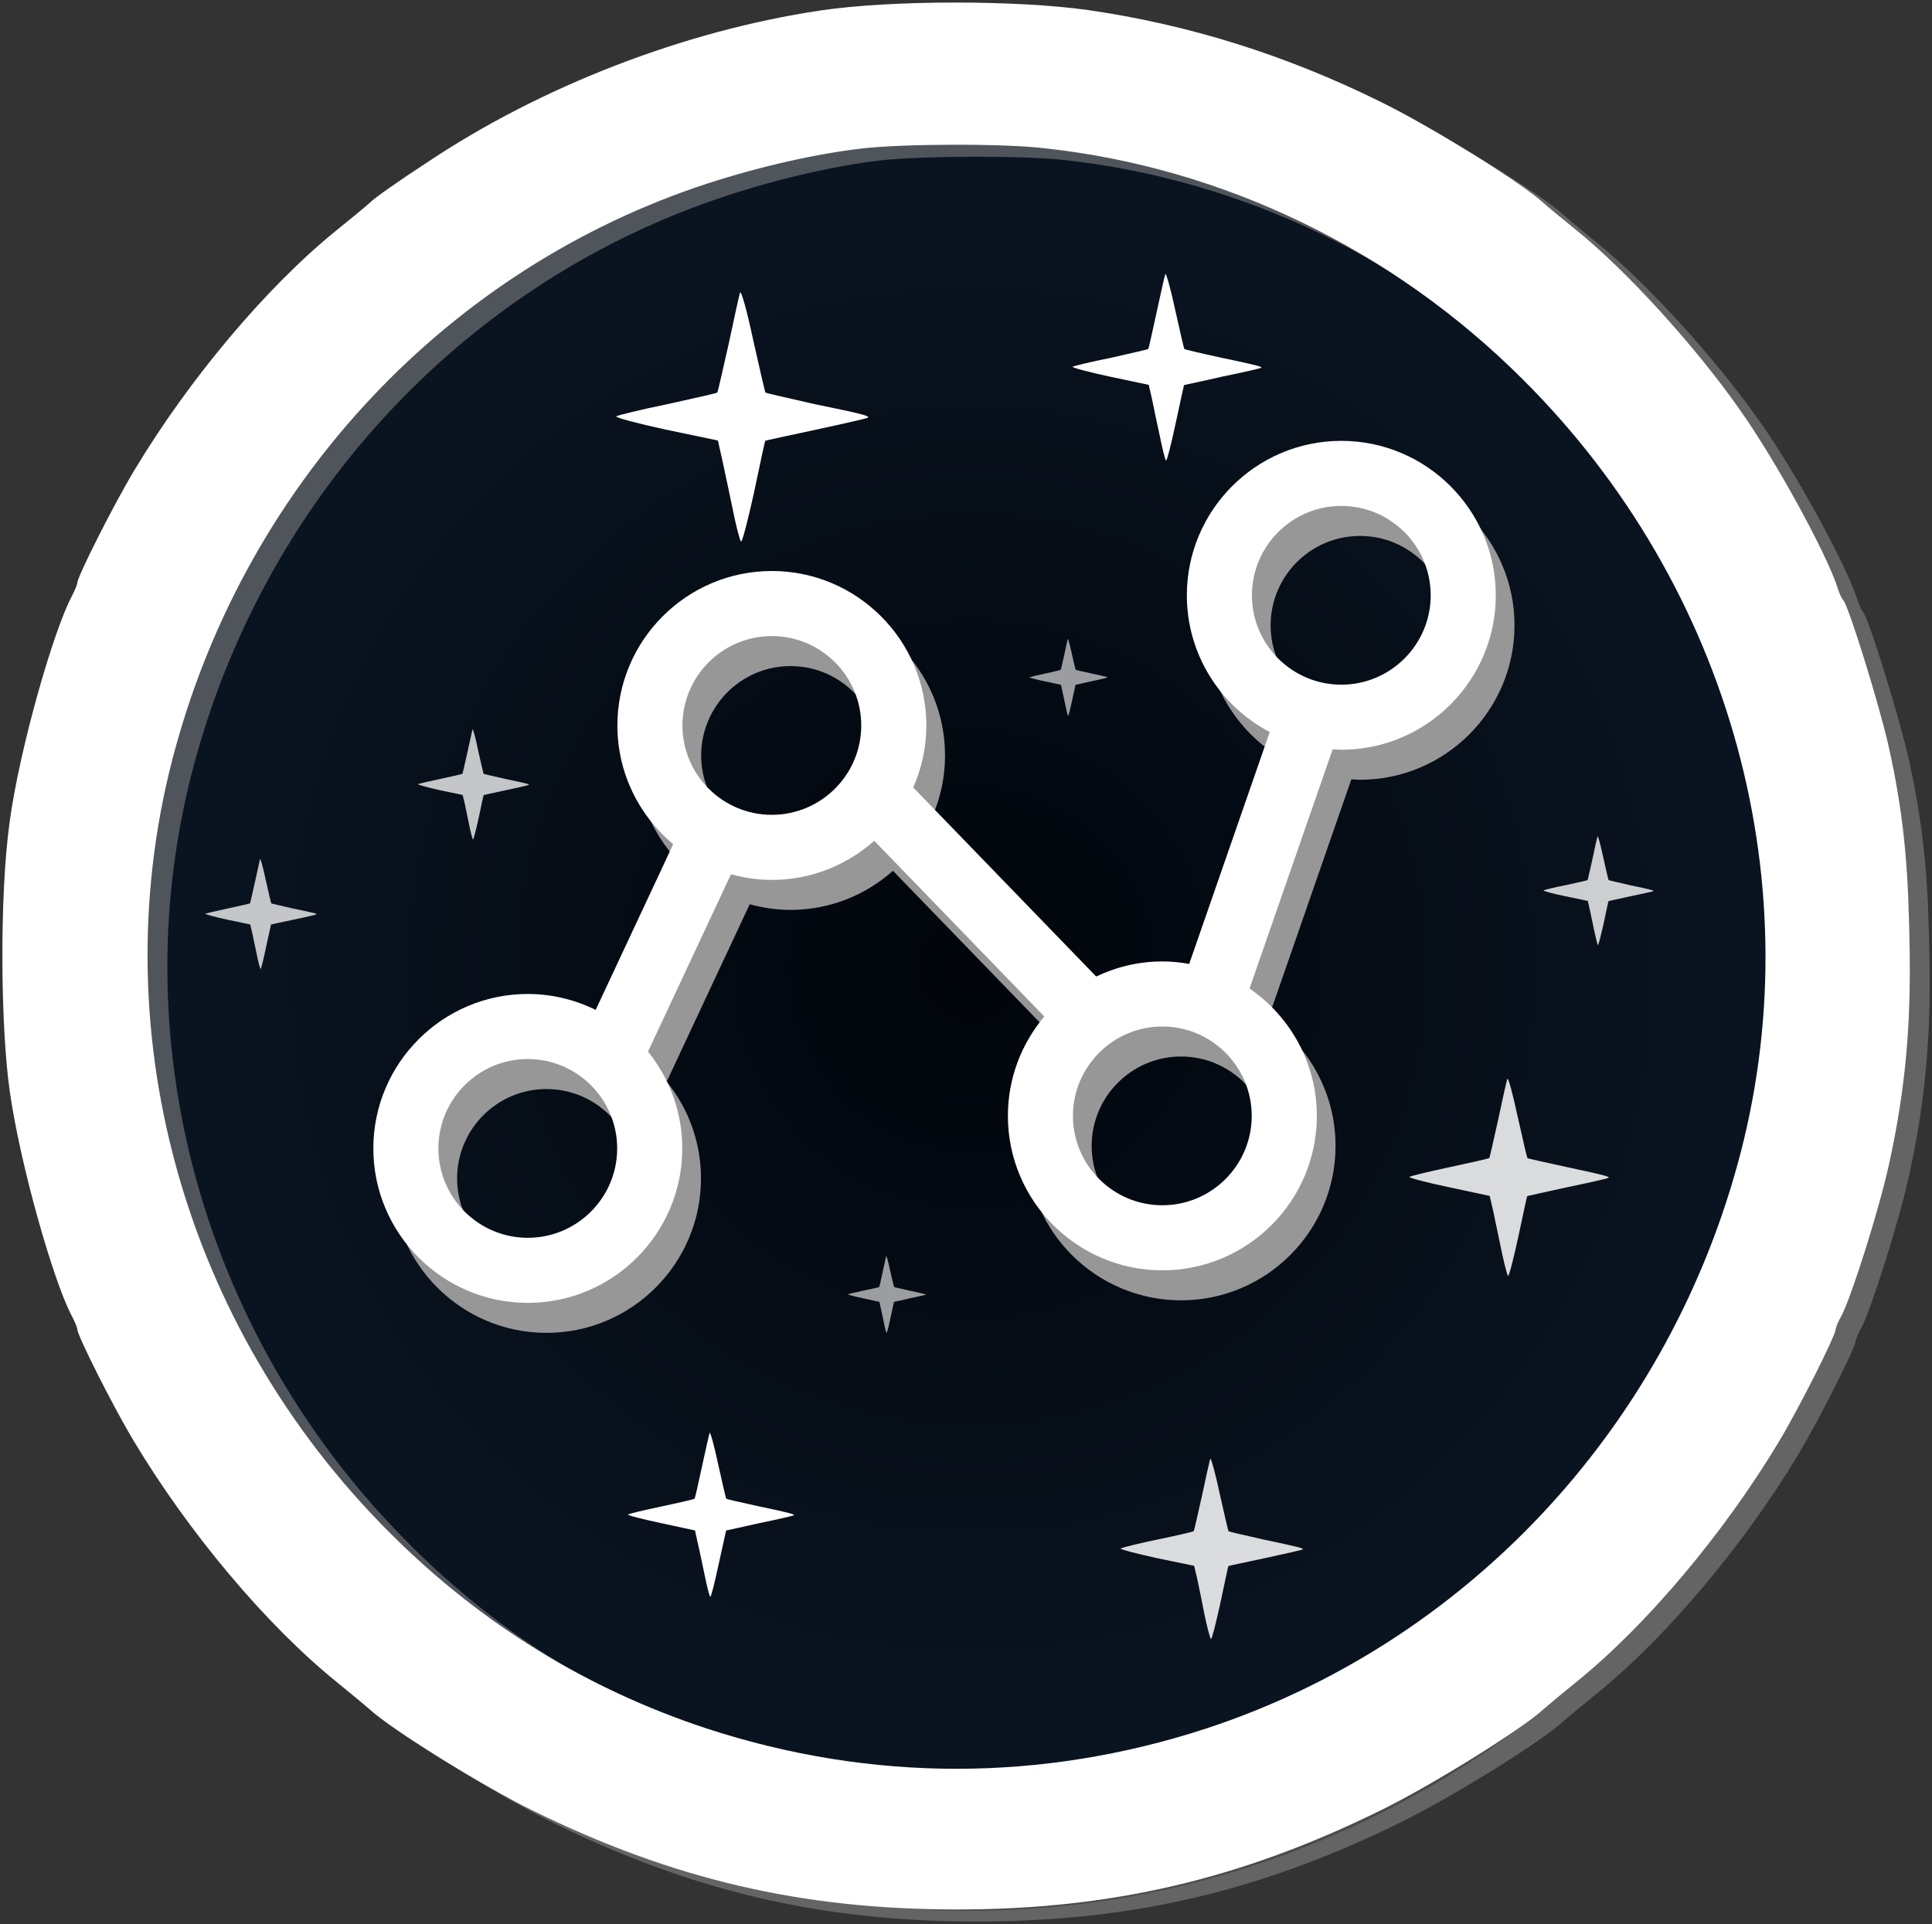 <?xml version="1.0" encoding="UTF-8" standalone="no"?>
<svg
   fill="#000000"
   version="1.1"
   id="Layer_1"
   width="845.713"
   height="842.349"
   viewBox="0 0 76.114 75.811"
   enable-background="new 0 0 72 72"
   sodipodi:docname="classic-icon (kopie).svg"
   inkscape:version="1.2.2 (b0a8486541, 2022-12-01)"
   xmlns:inkscape="http://www.inkscape.org/namespaces/inkscape"
   xmlns:sodipodi="http://sodipodi.sourceforge.net/DTD/sodipodi-0.dtd"
   xmlns="http://www.w3.org/2000/svg"
   xmlns:svg="http://www.w3.org/2000/svg">
  <rect x="0" y="0" width="76.114" height="75.811" fill="#333333" stroke="none"/>
  <sodipodi:namedview
     id="namedview34"
     pagecolor="#ffffff"
     bordercolor="#666666"
     borderopacity="1.0"
     inkscape:showpageshadow="2"
     inkscape:pageopacity="0.0"
     inkscape:pagecheckerboard="0"
     inkscape:deskcolor="#d1d1d1"
     showgrid="false"
     inkscape:zoom="0.49741846"
     inkscape:cx="94.487849"
     inkscape:cy="790.07925"
     inkscape:window-width="1920"
     inkscape:window-height="1008"
     inkscape:window-x="0"
     inkscape:window-y="0"
     inkscape:window-maximized="1"
     inkscape:current-layer="Layer_1" />
  <defs
     id="defs5">
    <radialGradient
       gradientUnits="userSpaceOnUse"
       cx="254.9"
       cy="255.633"
       r="238.439"
       id="gradient-1"
       gradientTransform="matrix(0.15,0,0,0.15,0.034,-0.164)">
      <stop
         offset="0"
         style="stop-color: rgb(1, 5, 11);"
         id="stop2" />
      <stop
         offset="1"
         style="stop-color: rgb(11, 22, 36);"
         id="stop4" />
    </radialGradient>
  </defs>
  <ellipse
     style="fill:url(#gradient-1);fill-rule:nonzero;stroke:#000000;stroke-width:2.055;paint-order:fill"
     cx="38.161"
     cy="38.068"
     rx="35.663"
     ry="36.195"
     id="ellipse9" />
  <path
     d="M 33.105,0.878 C 27.742,1.688 22.075,3.88 17.581,6.88 16.514,7.593 15.516,8.294 15.35,8.451 15.191,8.6 14.589,9.104 14.037,9.557 11.271,11.79 8.22,15.424 6.076,18.988 c -0.79,1.323 -2.241,4.197 -2.241,4.455 0,0.06 -0.108,0.287 -0.239,0.542 -0.72,1.364 -2.034,5.975 -2.438,8.879 -0.414,3.031 -0.335,8.146 0,10.566 0.414,2.894 1.718,7.515 2.438,8.879 0.13,0.226 0.239,0.484 0.239,0.542 0,0.248 1.451,3.12 2.241,4.445 2.144,3.564 5.195,7.207 7.961,9.44 0.552,0.453 1.154,0.947 1.313,1.096 0.838,0.781 4.433,3.012 6.419,3.978 5.52,2.718 10.604,3.901 16.698,3.901 6.094,0 11.18,-1.183 16.7,-3.901 1.983,-0.966 5.578,-3.197 6.414,-3.978 0.161,-0.149 0.761,-0.643 1.32,-1.096 2.759,-2.234 5.812,-5.877 7.954,-9.44 0.793,-1.325 2.246,-4.197 2.246,-4.445 0,-0.058 0.104,-0.316 0.236,-0.542 0.395,-0.771 1.482,-4.197 1.863,-5.944 0.677,-3.053 0.86,-5.6 0.817,-8.416 -0.043,-2.812 -0.14,-4.966 -0.817,-8.028 -0.366,-1.638 -1.557,-5.479 -1.79,-5.795 -0.072,-0.07 -0.176,-0.306 -0.234,-0.494 C 72.763,22.308 70.725,18.563 69.301,16.568 67.554,14.092 64.867,11.138 62.901,9.557 62.342,9.104 61.742,8.6 61.581,8.451 60.744,7.68 57.15,5.449 55.167,4.483 51.425,2.625 47.61,1.439 43.632,0.868 40.799,0.473 35.9,0.473 33.105,0.878 Z m 8.857,5.431 c 7.012,0.771 13.691,4 18.796,9.086 8.248,8.204 11.491,20.076 8.467,30.998 -2.906,10.517 -10.787,18.852 -20.924,22.189 -6.477,2.113 -13.192,2.113 -19.671,0 C 23.921,67.02 19.745,64.454 16.179,60.891 7.924,52.682 4.683,40.813 7.705,29.9 10.608,19.373 18.48,11.039 28.631,7.711 30.706,7.029 32.946,6.516 34.794,6.309 c 1.619,-0.169 5.52,-0.188 7.168,0 z"
     style="fill:#979797;fill-opacity:0.5;stroke-width:2.055"
     id="path11" />
  <path
     d="m 62.937,32.96 c -0.017,0.041 -0.106,0.434 -0.2,0.889 -0.099,0.446 -0.183,0.819 -0.193,0.829 -0.014,0.012 -0.398,0.099 -0.858,0.198 -0.46,0.089 -0.858,0.188 -0.877,0.207 -0.019,0.022 0.361,0.13 0.853,0.229 l 0.892,0.186 0.075,0.328 c 0.039,0.188 0.12,0.561 0.178,0.848 0.06,0.287 0.125,0.545 0.145,0.564 0.019,0.019 0.118,-0.366 0.224,-0.841 0.104,-0.492 0.186,-0.887 0.193,-0.887 0.005,-0.012 0.4,-0.089 0.877,-0.198 0.477,-0.099 0.879,-0.188 0.889,-0.198 0.029,-0.031 -0.08,-0.06 -0.935,-0.239 -0.446,-0.108 -0.817,-0.186 -0.826,-0.198 -0.012,-0.01 -0.104,-0.414 -0.214,-0.908 -0.104,-0.482 -0.202,-0.848 -0.222,-0.81 z"
     style="fill:#ffffff;fill-opacity:0.79;stroke-width:2.987"
     id="path47">
    <title
       id="title45">Star</title>
  </path>
  <path
     d="m 10.244,33.849 c -0.01,0.039 -0.099,0.453 -0.198,0.896 -0.099,0.455 -0.188,0.841 -0.198,0.851 -0.012,0.01 -0.405,0.099 -0.87,0.198 -0.463,0.099 -0.87,0.198 -0.889,0.207 -0.019,0.019 0.366,0.128 0.87,0.236 l 0.899,0.188 0.08,0.337 c 0.039,0.176 0.118,0.561 0.178,0.848 0.058,0.296 0.128,0.545 0.147,0.573 0.019,0.019 0.118,-0.366 0.217,-0.86 0.108,-0.482 0.198,-0.899 0.198,-0.899 0.01,0 0.414,-0.087 0.889,-0.188 0.484,-0.099 0.889,-0.195 0.899,-0.207 0.029,-0.029 -0.08,-0.058 -0.94,-0.236 -0.453,-0.108 -0.829,-0.188 -0.838,-0.198 -0.01,-0.01 -0.108,-0.424 -0.217,-0.918 -0.108,-0.494 -0.207,-0.87 -0.226,-0.829 z"
     style="fill:#ffffff;fill-opacity:0.76;stroke-width:6.066"
     id="path59">
    <title
       id="title57">Star</title>
  </path>
  <path
     d="m 45.909,10.8 c -0.029,0.067 -0.178,0.759 -0.345,1.52 -0.169,0.769 -0.308,1.412 -0.325,1.431 -0.031,0.019 -0.682,0.169 -1.472,0.347 -0.79,0.157 -1.472,0.325 -1.511,0.354 -0.031,0.029 0.622,0.207 1.46,0.386 l 1.54,0.325 0.13,0.564 c 0.06,0.306 0.198,0.957 0.306,1.451 0.099,0.494 0.207,0.93 0.246,0.969 0.031,0.029 0.198,-0.622 0.376,-1.453 0.178,-0.829 0.328,-1.52 0.335,-1.52 0.012,-0.01 0.692,-0.147 1.504,-0.335 0.819,-0.169 1.511,-0.325 1.53,-0.347 0.048,-0.048 -0.137,-0.096 -1.6,-0.405 -0.771,-0.166 -1.402,-0.316 -1.422,-0.335 -0.019,-0.019 -0.178,-0.711 -0.366,-1.559 -0.178,-0.831 -0.357,-1.463 -0.386,-1.393 z"
     style="fill:#ffffff;stroke-width:2.972"
     id="path103">
    <title
       id="title101">Star</title>
  </path>
  <path
     d="m 27.954,56.457 c -0.019,0.065 -0.154,0.665 -0.301,1.34 -0.145,0.675 -0.272,1.248 -0.292,1.258 -0.017,0.017 -0.602,0.154 -1.294,0.301 -0.692,0.145 -1.294,0.289 -1.323,0.318 -0.036,0.027 0.547,0.183 1.287,0.337 l 1.349,0.292 0.108,0.492 c 0.065,0.265 0.183,0.848 0.275,1.277 0.089,0.436 0.183,0.81 0.217,0.846 0.029,0.029 0.173,-0.545 0.33,-1.275 0.164,-0.73 0.292,-1.34 0.301,-1.34 0,0 0.6,-0.128 1.32,-0.292 0.72,-0.145 1.32,-0.292 1.34,-0.301 0.046,-0.046 -0.118,-0.092 -1.405,-0.364 -0.672,-0.147 -1.238,-0.275 -1.255,-0.292 -0.01,-0.01 -0.157,-0.629 -0.32,-1.366 -0.154,-0.74 -0.311,-1.287 -0.337,-1.231 z"
     style="fill:#ffffff;stroke-width:3.435"
     id="path103-3">
    <title
       id="title101-5">Star</title>
  </path>
  <path
     d="m 34.913,49.487 c -0.01,0.031 -0.07,0.318 -0.14,0.634 -0.067,0.316 -0.128,0.583 -0.137,0.59 -0.01,0.012 -0.287,0.07 -0.612,0.14 -0.325,0.07 -0.602,0.137 -0.622,0.149 -0.01,0.007 0.255,0.087 0.612,0.157 l 0.631,0.14 0.051,0.226 c 0.029,0.128 0.089,0.405 0.128,0.602 0.039,0.207 0.089,0.386 0.099,0.395 0.019,0.019 0.089,-0.258 0.159,-0.593 0.077,-0.347 0.137,-0.631 0.137,-0.631 0.01,0 0.287,-0.06 0.622,-0.14 0.335,-0.07 0.622,-0.137 0.631,-0.137 0.022,-0.019 -0.058,-0.041 -0.66,-0.169 C 35.496,50.771 35.228,50.723 35.228,50.711 c -0.01,-0.007 -0.08,-0.294 -0.159,-0.641 -0.067,-0.345 -0.147,-0.612 -0.157,-0.583 z"
     style="fill:#ffffff;fill-opacity:0.6;stroke-width:3.279"
     id="path115">
    <title
       id="title113">Star</title>
  </path>
  <path
     d="m 47.676,57.479 c -0.019,0.067 -0.169,0.73 -0.325,1.47 -0.169,0.742 -0.306,1.373 -0.325,1.383 -0.022,0.022 -0.653,0.169 -1.424,0.328 -0.761,0.157 -1.422,0.325 -1.451,0.354 -0.039,0.029 0.602,0.198 1.412,0.376 l 1.482,0.306 0.128,0.542 c 0.06,0.296 0.198,0.94 0.287,1.414 0.099,0.472 0.207,0.887 0.246,0.928 0.031,0.029 0.195,-0.602 0.369,-1.402 0.171,-0.8 0.311,-1.472 0.32,-1.472 0.007,-0.01 0.665,-0.149 1.455,-0.316 0.79,-0.169 1.455,-0.325 1.472,-0.337 0.048,-0.048 -0.133,-0.096 -1.547,-0.393 -0.74,-0.169 -1.357,-0.306 -1.373,-0.328 -0.017,-0.01 -0.173,-0.689 -0.354,-1.501 -0.171,-0.81 -0.342,-1.412 -0.371,-1.352 z"
     style="fill:#ffffff;fill-opacity:0.85;stroke-width:6.828"
     id="path135">
    <title
       id="title133">Star</title>
  </path>
  <path
     d="m 29.154,11.528 c -0.029,0.092 -0.234,1.01 -0.448,2.029 -0.234,1.022 -0.422,1.891 -0.451,1.911 -0.027,0.027 -0.908,0.224 -1.966,0.458 -1.055,0.214 -1.966,0.441 -2.012,0.479 -0.046,0.046 0.834,0.279 1.956,0.523 l 2.05,0.429 0.169,0.752 c 0.094,0.412 0.27,1.282 0.412,1.944 0.13,0.658 0.279,1.229 0.328,1.284 0.046,0.046 0.272,-0.834 0.516,-1.94 0.234,-1.113 0.429,-2.029 0.439,-2.029 0.01,-0.012 0.918,-0.207 2.012,-0.441 1.087,-0.234 2.012,-0.448 2.031,-0.467 0.077,-0.075 -0.176,-0.142 -2.132,-0.545 -1.022,-0.234 -1.872,-0.422 -1.901,-0.448 -0.019,-0.019 -0.234,-0.954 -0.487,-2.079 -0.234,-1.113 -0.467,-1.954 -0.516,-1.86 z"
     style="fill:#ffffff;stroke-width:4.397"
     id="path143">
    <title
       id="title141">Star</title>
  </path>
  <path
     d="m 59.383,42.509 c -0.027,0.07 -0.188,0.8 -0.361,1.61 -0.178,0.81 -0.333,1.491 -0.349,1.511 -0.027,0.019 -0.718,0.178 -1.557,0.357 -0.836,0.178 -1.557,0.354 -1.593,0.386 -0.036,0.029 0.658,0.217 1.547,0.402 l 1.619,0.347 0.137,0.593 c 0.07,0.325 0.214,1.017 0.323,1.542 0.108,0.52 0.224,0.966 0.26,1.017 0.036,0.039 0.217,-0.663 0.405,-1.532 0.19,-0.877 0.342,-1.61 0.352,-1.61 0.007,-0.01 0.728,-0.166 1.593,-0.357 0.863,-0.176 1.593,-0.345 1.61,-0.364 0.055,-0.051 -0.145,-0.108 -1.691,-0.436 -0.81,-0.176 -1.484,-0.325 -1.504,-0.345 -0.017,-0.019 -0.188,-0.759 -0.386,-1.648 -0.19,-0.879 -0.369,-1.552 -0.405,-1.472 z"
     style="fill:#ffffff;fill-opacity:0.85;stroke-width:3.377"
     id="path163">
    <title
       id="title161">Star</title>
  </path>
  <path
     d="M 32.325,0.413 C 26.952,1.213 21.294,3.406 16.801,6.417 c -1.077,0.701 -2.075,1.402 -2.231,1.571 -0.159,0.147 -0.761,0.641 -1.323,1.094 -2.756,2.234 -5.807,5.867 -7.951,9.443 -0.8,1.323 -2.25,4.197 -2.25,4.443 0,0.06 -0.099,0.296 -0.226,0.542 -0.72,1.364 -2.046,5.975 -2.441,8.879 -0.414,3.031 -0.345,8.146 0,10.568 0.405,2.903 1.72,7.515 2.441,8.876 0.128,0.239 0.226,0.484 0.226,0.542 0,0.248 1.451,3.132 2.25,4.445 2.144,3.573 5.195,7.209 7.951,9.44 0.561,0.455 1.164,0.959 1.323,1.096 0.838,0.781 4.433,3.012 6.409,3.98 5.52,2.715 10.616,3.901 16.707,3.901 6.084,0 11.18,-1.185 16.698,-3.901 1.981,-0.969 5.576,-3.2 6.414,-3.98 0.161,-0.137 0.761,-0.641 1.32,-1.096 2.759,-2.231 5.812,-5.867 7.954,-9.44 0.793,-1.313 2.246,-4.197 2.246,-4.445 0,-0.058 0.101,-0.304 0.234,-0.542 0.398,-0.761 1.484,-4.197 1.865,-5.944 0.675,-3.053 0.86,-5.59 0.817,-8.414 -0.046,-2.814 -0.142,-4.968 -0.817,-8.019 C 74.05,27.809 72.859,23.966 72.626,23.66 72.551,23.58 72.45,23.354 72.392,23.156 71.977,21.843 69.939,18.101 68.515,16.106 66.768,13.617 64.084,10.672 62.118,9.082 61.559,8.629 60.959,8.135 60.797,7.988 59.959,7.208 56.364,4.976 54.383,4.008 50.644,2.16 46.823,0.967 42.852,0.394 40.018,-0.001 35.11,-0.001 32.325,0.413 Z M 41.172,5.844 c 7.021,0.761 13.695,3.99 18.801,9.086 8.25,8.195 11.493,20.076 8.469,30.988 -2.906,10.527 -10.787,18.861 -20.929,22.191 -6.469,2.113 -13.194,2.113 -19.664,0 C 23.14,66.558 18.952,63.989 15.389,60.426 7.143,52.219 3.903,40.34 6.924,29.425 9.828,18.901 17.699,10.564 27.85,7.237 c 2.065,-0.672 4.315,-1.185 6.163,-1.393 1.61,-0.178 5.52,-0.198 7.159,0 z"
     style="fill:#ffffff;stroke-width:2.055"
     id="path165" />
  <path
     d="m 18.612,28.744 c -0.01,0.039 -0.099,0.453 -0.198,0.899 -0.099,0.453 -0.188,0.838 -0.198,0.848 -0.01,0.01 -0.395,0.099 -0.867,0.198 -0.465,0.099 -0.87,0.198 -0.889,0.207 -0.012,0.019 0.373,0.13 0.867,0.239 l 0.899,0.188 0.08,0.325 c 0.039,0.186 0.118,0.571 0.178,0.858 0.058,0.296 0.128,0.545 0.147,0.573 0.022,0.019 0.12,-0.364 0.229,-0.86 0.099,-0.482 0.188,-0.889 0.195,-0.889 0,-0.007 0.407,-0.096 0.879,-0.195 0.484,-0.101 0.889,-0.198 0.899,-0.207 0.029,-0.031 -0.08,-0.06 -0.937,-0.239 -0.455,-0.108 -0.829,-0.188 -0.841,-0.198 -0.01,-0.01 -0.108,-0.424 -0.217,-0.918 -0.099,-0.494 -0.198,-0.867 -0.226,-0.829 z"
     style="fill:#ffffff;fill-opacity:0.76;stroke-width:6.066"
     id="path-1">
    <title
       id="bx-title-1">Star</title>
  </path>
  <path
     d="m 42.064,25.177 c -0.01,0.029 -0.07,0.316 -0.137,0.631 -0.07,0.316 -0.128,0.583 -0.14,0.583 -0.01,0.01 -0.275,0.08 -0.612,0.147 -0.325,0.07 -0.602,0.14 -0.622,0.149 -0.01,0.01 0.255,0.089 0.612,0.159 l 0.634,0.137 0.048,0.226 c 0.029,0.128 0.089,0.395 0.128,0.602 0.041,0.207 0.089,0.376 0.099,0.395 0.022,0.019 0.089,-0.258 0.159,-0.593 0.08,-0.345 0.137,-0.631 0.137,-0.631 0.01,0 0.287,-0.06 0.622,-0.137 0.337,-0.07 0.624,-0.14 0.634,-0.149 0.019,-0.019 -0.06,-0.039 -0.663,-0.169 -0.316,-0.067 -0.583,-0.128 -0.583,-0.137 -0.01,0 -0.077,-0.287 -0.157,-0.641 -0.07,-0.347 -0.149,-0.602 -0.159,-0.573 z"
     style="fill:#ffffff;fill-opacity:0.6;stroke-width:3.279"
     id="path-2">
    <title
       id="bx-title-2">Star</title>
  </path>
  <g
     transform="matrix(0.641,0,0,0.641,14.479,12.459)"
     id="g32">
    <path
       d="m 60.999,9.506 c -5.233,0 -9.493,4.26 -9.493,9.495 0,3.646 2.07,6.815 5.095,8.404 l -4.95,14.254 C 51.114,41.564 50.564,41.506 50,41.506 c -1.456,0 -2.831,0.34 -4.065,0.928 L 34.689,30.814 c 0.515,-1.168 0.806,-2.457 0.806,-3.813 0,-5.235 -4.259,-9.495 -9.495,-9.495 -5.234,0 -9.493,4.26 -9.493,9.495 0,2.931 1.337,5.555 3.431,7.298 L 15.172,44.485 C 13.911,43.865 12.498,43.506 11,43.506 c -5.234,0 -9.493,4.26 -9.493,9.495 0,5.233 4.259,9.493 9.493,9.493 5.236,0 9.495,-4.26 9.495,-9.493 0,-2.253 -0.792,-4.321 -2.107,-5.951 L 23.49,36.146 c 0.801,0.221 1.641,0.348 2.511,0.348 2.416,0 4.616,-0.914 6.293,-2.404 l 10.452,10.801 c -1.394,1.653 -2.238,3.784 -2.238,6.11 0,5.233 4.26,9.493 9.493,9.493 5.235,0 9.495,-4.26 9.495,-9.493 0,-3.248 -1.641,-6.117 -4.136,-7.83 l 5.108,-14.704 c 0.177,0.01 0.353,0.027 0.532,0.027 5.235,0 9.495,-4.259 9.495,-9.493 -0.001,-5.235 -4.261,-9.495 -9.496,-9.495 z m -50,48.988 c -3.029,0 -5.493,-2.465 -5.493,-5.493 0,-3.03 2.464,-5.495 5.493,-5.495 3.03,0 5.495,2.465 5.495,5.495 0,3.028 -2.465,5.493 -5.495,5.493 z m 15,-26 c -3.029,0 -5.493,-2.464 -5.493,-5.493 0,-3.03 2.464,-5.495 5.493,-5.495 3.03,0 5.495,2.465 5.495,5.495 0,3.029 -2.465,5.493 -5.495,5.493 z m 24,24 c -3.028,0 -5.493,-2.465 -5.493,-5.493 0,-3.03 2.465,-5.495 5.493,-5.495 3.03,0 5.495,2.465 5.495,5.495 0,3.028 -2.465,5.493 -5.495,5.493 z m 11,-32 c -3.028,0 -5.493,-2.464 -5.493,-5.493 0,-3.03 2.465,-5.495 5.493,-5.495 3.03,0 5.495,2.465 5.495,5.495 0,3.029 -2.465,5.493 -5.495,5.493 z"
       style="fill:#979797"
       id="path30" />
  </g>
  <g
     transform="matrix(0.641,0,0,0.641,13.742,11.277)"
     id="g36">
    <path
       d="m 60.999,9.506 c -5.233,0 -9.493,4.26 -9.493,9.495 0,3.646 2.07,6.815 5.095,8.404 l -4.95,14.254 C 51.114,41.564 50.564,41.506 50,41.506 c -1.456,0 -2.831,0.34 -4.065,0.928 L 34.689,30.814 c 0.515,-1.168 0.806,-2.457 0.806,-3.813 0,-5.235 -4.259,-9.495 -9.495,-9.495 -5.234,0 -9.493,4.26 -9.493,9.495 0,2.931 1.337,5.555 3.431,7.298 L 15.172,44.485 C 13.911,43.865 12.498,43.506 11,43.506 c -5.234,0 -9.493,4.26 -9.493,9.495 0,5.233 4.259,9.493 9.493,9.493 5.236,0 9.495,-4.26 9.495,-9.493 0,-2.253 -0.792,-4.321 -2.107,-5.951 L 23.49,36.146 c 0.801,0.221 1.641,0.348 2.511,0.348 2.416,0 4.616,-0.914 6.293,-2.404 l 10.452,10.801 c -1.394,1.653 -2.238,3.784 -2.238,6.11 0,5.233 4.26,9.493 9.493,9.493 5.235,0 9.495,-4.26 9.495,-9.493 0,-3.248 -1.641,-6.117 -4.136,-7.83 l 5.108,-14.704 c 0.177,0.01 0.353,0.027 0.532,0.027 5.235,0 9.495,-4.259 9.495,-9.493 -0.001,-5.235 -4.261,-9.495 -9.496,-9.495 z m -50,48.988 c -3.029,0 -5.493,-2.465 -5.493,-5.493 0,-3.03 2.464,-5.495 5.493,-5.495 3.03,0 5.495,2.465 5.495,5.495 0,3.028 -2.465,5.493 -5.495,5.493 z m 15,-26 c -3.029,0 -5.493,-2.464 -5.493,-5.493 0,-3.03 2.464,-5.495 5.493,-5.495 3.03,0 5.495,2.465 5.495,5.495 0,3.029 -2.465,5.493 -5.495,5.493 z m 24,24 c -3.028,0 -5.493,-2.465 -5.493,-5.493 0,-3.03 2.465,-5.495 5.493,-5.495 3.03,0 5.495,2.465 5.495,5.495 0,3.028 -2.465,5.493 -5.495,5.493 z m 11,-32 c -3.028,0 -5.493,-2.464 -5.493,-5.493 0,-3.03 2.465,-5.495 5.493,-5.495 3.03,0 5.495,2.465 5.495,5.495 0,3.029 -2.465,5.493 -5.495,5.493 z"
       style="fill:#ffffff"
       id="path34" />
  </g>
</svg>
